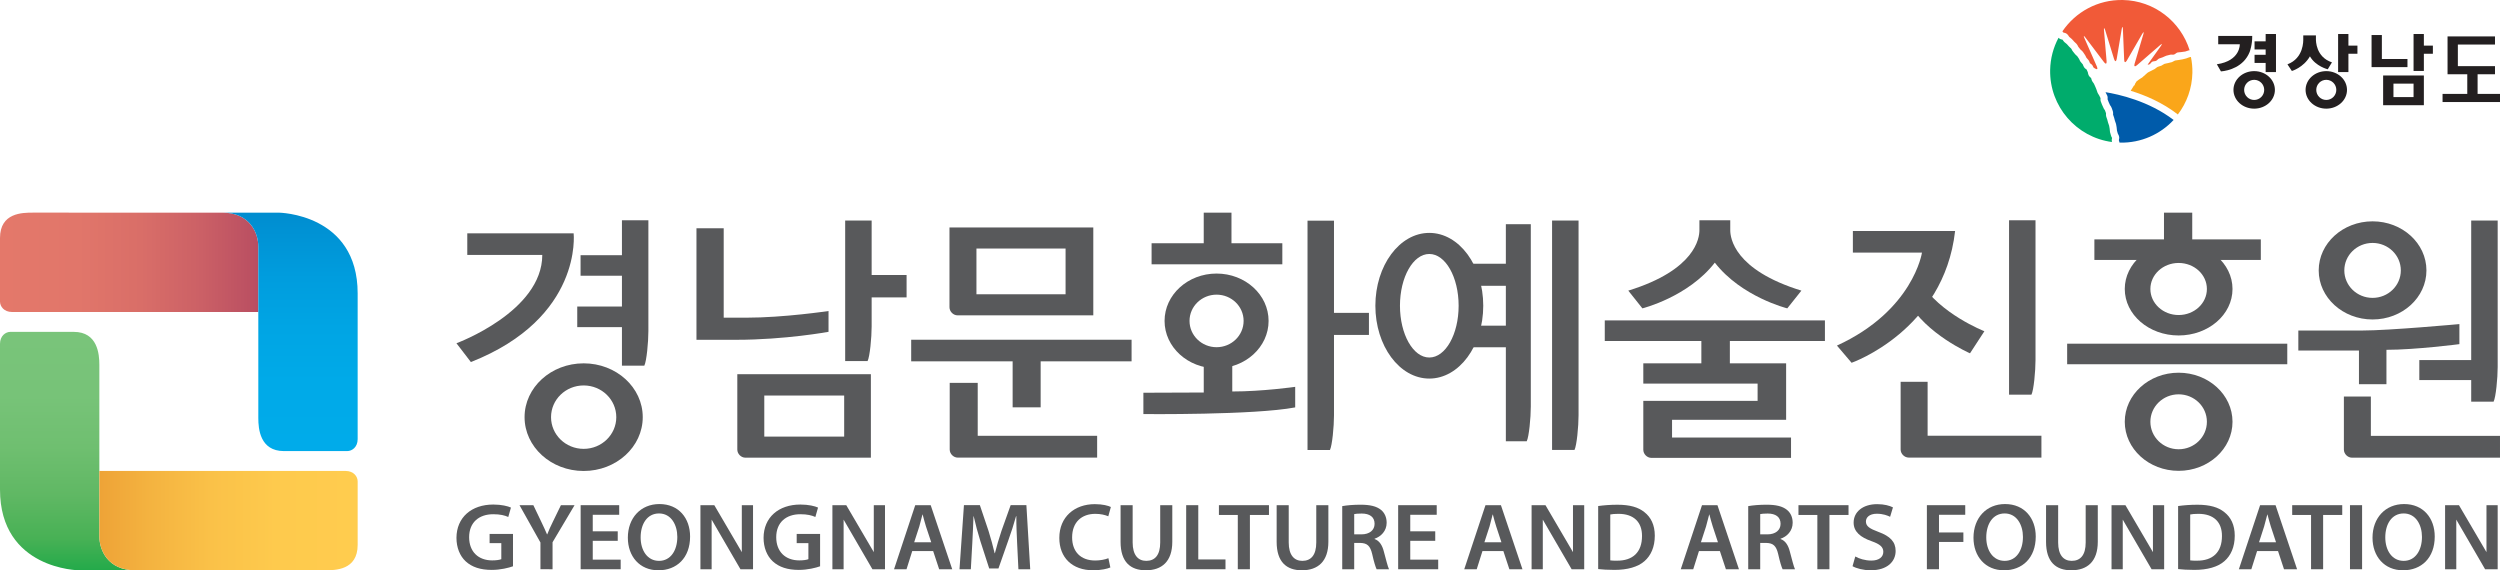 <?xml version="1.0" encoding="utf-8"?>
<!-- Generator: Adobe Illustrator 16.0.0, SVG Export Plug-In . SVG Version: 6.00 Build 0)  -->
<!DOCTYPE svg PUBLIC "-//W3C//DTD SVG 1.1//EN" "http://www.w3.org/Graphics/SVG/1.1/DTD/svg11.dtd">
<svg version="1.1" id="레이어_1" xmlns="http://www.w3.org/2000/svg" xmlns:xlink="http://www.w3.org/1999/xlink" x="0px"
	 y="0px" width="294.212px" height="67.114px" viewBox="0 0 294.212 67.114" enable-background="new 0 0 294.212 67.114"
	 xml:space="preserve">
<g>
	<g>
		<g>
			<g>
				<defs>
					<path id="SVGID_1_" d="M1.225,39.055C0.662,39.055,0,39.523,0,40.465v17.142c0,9.418,9.295,9.508,9.295,9.508h6.571
						c-3.15-0.022-4.173-2.353-4.173-3.981c0,0-0.001-19.025-0.001-20.207c0-1.226-0.189-3.871-3.013-3.871H1.225z"/>
				</defs>
				<clipPath id="SVGID_2_">
					<use xlink:href="#SVGID_1_"  overflow="visible"/>
				</clipPath>
				
					<linearGradient id="SVGID_3_" gradientUnits="userSpaceOnUse" x1="-37.424" y1="-652.802" x2="-36.107" y2="-652.802" gradientTransform="matrix(0 21.294 21.294 0 13908.894 835.976)">
					<stop  offset="0" style="stop-color:#79C47A"/>
					<stop  offset="0.268" style="stop-color:#77C378"/>
					<stop  offset="0.482" style="stop-color:#6FBF70"/>
					<stop  offset="0.679" style="stop-color:#60B864"/>
					<stop  offset="0.864" style="stop-color:#48B155"/>
					<stop  offset="1" style="stop-color:#23AA4A"/>
				</linearGradient>
				<rect y="39.055" clip-path="url(#SVGID_2_)" fill="url(#SVGID_3_)" width="15.866" height="28.06"/>
			</g>
		</g>
		<g>
			<g>
				<defs>
					<path id="SVGID_4_" d="M0,28.012v7.48c0,0.566,0.471,1.225,1.415,1.225h28.985v-7.71c0-1.628-1.023-3.958-4.173-3.981
						L3.871,25.023C2.647,25.025,0,25.023,0,28.012"/>
				</defs>
				<clipPath id="SVGID_5_">
					<use xlink:href="#SVGID_4_"  overflow="visible"/>
				</clipPath>
				
					<linearGradient id="SVGID_6_" gradientUnits="userSpaceOnUse" x1="-33.536" y1="-663.771" x2="-32.218" y2="-663.771" gradientTransform="matrix(23.268 0 0 -23.268 780.347 -15414.103)">
					<stop  offset="0" style="stop-color:#E4786A"/>
					<stop  offset="0.299" style="stop-color:#E1766A"/>
					<stop  offset="0.539" style="stop-color:#D96E68"/>
					<stop  offset="0.758" style="stop-color:#CC6166"/>
					<stop  offset="0.964" style="stop-color:#BB5062"/>
					<stop  offset="1" style="stop-color:#B74C62"/>
				</linearGradient>
				<rect y="25.023" clip-path="url(#SVGID_5_)" fill="url(#SVGID_6_)" width="30.399" height="11.693"/>
			</g>
		</g>
		<g>
			<g>
				<defs>
					<path id="SVGID_7_" d="M26.226,25.025c3.15,0.023,4.173,2.354,4.173,3.981c0,0,0.001,19.026,0.001,20.209
						c0,1.226,0.189,3.869,3.013,3.871c2.826,0,6.889-0.002,7.454-0.002s1.224-0.466,1.224-1.408V34.531
						c0-9.414-9.295-9.506-9.295-9.506H26.226z"/>
				</defs>
				<clipPath id="SVGID_8_">
					<use xlink:href="#SVGID_7_"  overflow="visible"/>
				</clipPath>
				
					<linearGradient id="SVGID_9_" gradientUnits="userSpaceOnUse" x1="-44.318" y1="-669.178" x2="-43.001" y2="-669.178" gradientTransform="matrix(0 -21.081 -21.081 0 -14072.966 -881.209)">
					<stop  offset="0" style="stop-color:#00ABEA"/>
					<stop  offset="0.289" style="stop-color:#00AAE8"/>
					<stop  offset="0.52" style="stop-color:#00A5E4"/>
					<stop  offset="0.732" style="stop-color:#009DDE"/>
					<stop  offset="0.931" style="stop-color:#0092D4"/>
					<stop  offset="1" style="stop-color:#008DD0"/>
				</linearGradient>
				<rect x="26.226" y="25.025" clip-path="url(#SVGID_8_)" fill="url(#SVGID_9_)" width="15.865" height="28.062"/>
			</g>
		</g>
		<g>
			<g>
				<defs>
					<path id="SVGID_10_" d="M11.693,55.424v7.709c0,1.629,1.023,3.959,4.173,3.981h22.358c1.221,0,3.867,0,3.867-2.988v-7.479
						c0-0.563-0.471-1.223-1.412-1.223H11.693z"/>
				</defs>
				<clipPath id="SVGID_11_">
					<use xlink:href="#SVGID_10_"  overflow="visible"/>
				</clipPath>
				
					<linearGradient id="SVGID_12_" gradientUnits="userSpaceOnUse" x1="-48.524" y1="-657.474" x2="-47.206" y2="-657.474" gradientTransform="matrix(-23.068 0 0 23.068 -1077.246 15227.729)">
					<stop  offset="0" style="stop-color:#FFCC4E"/>
					<stop  offset="0.317" style="stop-color:#FECA4D"/>
					<stop  offset="0.571" style="stop-color:#FAC148"/>
					<stop  offset="0.803" style="stop-color:#F4B340"/>
					<stop  offset="1" style="stop-color:#EEA337"/>
				</linearGradient>
				<rect x="11.693" y="55.424" clip-path="url(#SVGID_11_)" fill="url(#SVGID_12_)" width="30.398" height="11.69"/>
			</g>
		</g>
	</g>
	<g>
		<polygon fill="#58595B" points="141.661,25.027 141.661,28.627 135.524,28.627 135.524,31.105 150.911,31.105 150.911,28.627 
			144.926,28.627 144.926,25.027 		"/>
		<rect x="243.273" y="40.447" fill="#58595B" width="25.905" height="2.419"/>
		<path fill="#58595B" d="M54.993,27.462h12.516c0,0,1.099,9.941-12.093,15.147l-1.699-2.214c0,0,10.102-3.713,10.102-10.396h-8.827
			V27.462z"/>
		<path fill="#58595B" d="M68.689,42.759c-3.84,0-6.955,2.836-6.955,6.334c0,3.495,3.115,6.334,6.955,6.334
			c3.84,0,6.952-2.839,6.952-6.334C75.641,45.595,72.529,42.759,68.689,42.759 M68.689,52.824c-2.124,0-3.84-1.67-3.84-3.731
			s1.716-3.732,3.84-3.732c2.122,0,3.839,1.671,3.839,3.732S70.811,52.824,68.689,52.824"/>
		<path fill="#58595B" d="M143.172,32.193c-3.378,0-6.12,2.494-6.12,5.575c0,3.078,2.742,5.578,6.12,5.578
			c3.382,0,6.122-2.5,6.122-5.578C149.294,34.687,146.554,32.193,143.172,32.193 M143.172,40.861c-1.755,0-3.183-1.385-3.183-3.094
			c0-1.708,1.428-3.091,3.183-3.091c1.758,0,3.183,1.383,3.183,3.091C146.354,39.477,144.93,40.861,143.172,40.861"/>
		<path fill="#58595B" d="M168.207,27.408c-3.507,0-6.347,3.84-6.347,8.573c0,4.73,2.84,8.571,6.347,8.571s6.349-3.841,6.349-8.571
			C174.556,31.248,171.714,27.408,168.207,27.408 M168.207,42.074c-1.906,0-3.453-2.729-3.453-6.093
			c0-3.364,1.547-6.093,3.453-6.093c1.907,0,3.452,2.729,3.452,6.093C171.659,39.346,170.114,42.074,168.207,42.074"/>
		<path fill="#58595B" d="M86.77,52.909c0,0.505,0.445,0.953,0.951,0.953h14.768v-9.824H86.77V52.909z M89.945,46.545h9.401v4.836
			h-9.401V46.545z"/>
		<path fill="#58595B" d="M112.691,37.111h15.974v-10.34h-16.926v9.385C111.739,36.665,112.186,37.111,112.691,37.111
			 M114.913,29.251h10.489v5.382h-10.489V29.251z M107.233,39.983v2.538h11.939v5.413h3.297v-5.413h10.701v-2.538H107.233z
			 M115.064,45.06h-3.298v7.843c0,0.507,0.447,0.952,0.954,0.952h16.397v-2.569h-14.054V45.06z"/>
		<path fill="#58595B" d="M226.851,51.283v-6.348h-3.175v7.967c0,0.504,0.449,0.949,0.955,0.949h15.614v-2.568H226.851z"/>
		<path fill="#58595B" d="M279.015,51.293v-4.625h-3.175v6.241c0,0.508,0.448,0.953,0.955,0.953h17.417v-2.569H279.015z"/>
		<path fill="#58595B" d="M214.766,40.128v-2.419h-25.909v2.419h11.367v2.631h-6.832v2.388h13.451v2.026h-13.451v5.758
			c0,0.507,0.446,0.954,0.953,0.954h16.432v-2.391h-14.002v-2.088h13.425v-6.647h-6.621v-2.631H214.766L214.766,40.128z"/>
		<path fill="#58595B" d="M134.559,46.22v2.51c0,0,13.027,0.134,17.866-0.785v-2.419c0,0-3.84,0.546-7.406,0.546v-3.658h-3.356
			v3.779L134.559,46.22z"/>
		<path fill="#58595B" d="M218.055,27.189v2.54h8.132c0,0-1.022,6.821-10.007,10.941l1.724,2.025c0,0,10.862-3.796,12.181-15.507
			H218.055z"/>
		<path fill="#58595B" d="M233.532,38.98c0,0-5.29-2.066-7.525-5.818l-1.466,2.313c2.091,3.839,7.298,6.104,7.298,6.104
			L233.532,38.98z"/>
		<path fill="#58595B" d="M256.391,43.862c-3.502,0-6.338,2.584-6.338,5.773c0,3.188,2.835,5.775,6.338,5.775
			s6.341-2.587,6.341-5.775C262.731,46.446,259.893,43.862,256.391,43.862 M256.391,52.871c-1.835,0-3.324-1.446-3.324-3.235
			c0-1.784,1.49-3.23,3.324-3.23c1.841,0,3.327,1.446,3.327,3.23C259.718,51.425,258.231,52.871,256.391,52.871"/>
		<path fill="#58595B" d="M279.216,26.048c-3.501,0-6.34,2.587-6.34,5.776s2.838,5.773,6.34,5.773c3.501,0,6.339-2.584,6.339-5.773
			S282.717,26.048,279.216,26.048 M279.216,35.056c-1.839,0-3.325-1.445-3.325-3.232c0-1.787,1.487-3.234,3.325-3.234
			c1.836,0,3.325,1.448,3.325,3.234C282.541,33.611,281.053,35.056,279.216,35.056"/>
		<path fill="#58595B" d="M256.391,28.539c-3.502,0-6.338,2.449-6.338,5.468c0,3.024,2.835,5.472,6.338,5.472
			s6.341-2.448,6.341-5.472C262.731,30.988,259.893,28.539,256.391,28.539 M256.391,37.074c-1.835,0-3.324-1.372-3.324-3.065
			c0-1.692,1.49-3.063,3.324-3.063c1.841,0,3.327,1.371,3.327,3.063C259.718,35.702,258.231,37.074,256.391,37.074"/>
		<polygon fill="#58595B" points="266.064,30.591 246.477,30.591 246.477,28.172 254.668,28.172 254.668,25.027 257.993,25.027 
			257.993,28.172 266.064,28.172 		"/>
		<path fill="#58595B" d="M85.168,37.387h2.622c4.487,0,9.715-0.787,9.715-0.787v2.45c0,0-5.074,0.939-10.886,0.939h-4.656V26.865
			h3.206V37.387z"/>
		<path fill="#58595B" d="M161.102,36.819h-4.112V25.967h-3.115v26.994h2.637c0.268-0.532,0.479-2.767,0.479-4.074V39.42h4.112
			V36.819z"/>
		<path fill="#58595B" d="M185.771,25.957h-3.116v26.997h2.638c0.268-0.535,0.479-2.77,0.479-4.077V25.957L185.771,25.957z"/>
		<path fill="#58595B" d="M239.549,25.922h-3.114v20.524h2.635c0.27-0.532,0.479-2.767,0.479-4.076V25.922z"/>
		<path fill="#58595B" d="M290.823,25.957v16.418h-6.107v2.357h6.107v2.538h2.635c0.269-0.533,0.481-2.77,0.481-4.077V25.957
			H290.823z"/>
		<path fill="#58595B" d="M73.193,25.922v4.11h-4.869v2.417h4.869v3.629h-5.26v2.421h5.26v4.535h2.634
			c0.269-0.541,0.478-2.772,0.478-4.08V25.922H73.193z"/>
		<path fill="#58595B" d="M106.692,32.367h-4.112v-6.41h-3.116v16.537h2.637c0.268-0.532,0.479-2.767,0.479-4.077v-3.419h4.112
			V32.367z"/>
		<path fill="#58595B" d="M177.216,26.384v4.655h-4.464v2.598h4.464v4.687h-4.257v2.541h4.257v11.064h2.457
			c0.268-0.538,0.479-2.767,0.479-4.079V26.384H177.216z"/>
		<path fill="#58595B" d="M201.809,30.909c3.134,4.042,8.526,5.381,8.526,5.381l1.662-2.087c-7.938-2.447-8.372-6.224-8.372-7.103
			v-1.179h-3.63v1.179c0,0.879-0.435,4.656-8.371,7.103l1.661,2.087C193.285,36.29,198.678,34.951,201.809,30.909"/>
		<path fill="#58595B" d="M270.479,38.897h5.138h2.398c3.146,0,11.418-0.757,11.418-0.757v2.36c0,0-5.139,0.667-8.585,0.667v4.049
			h-3.235v-3.962h-7.135L270.479,38.897L270.479,38.897z"/>
	</g>
	<g>
		<path fill="#58595B" d="M60.372,66.644c-0.497,0.178-1.468,0.425-2.499,0.425c-1.319,0-2.326-0.324-3.065-1.004
			c-0.696-0.641-1.09-1.637-1.09-2.774c0.014-2.394,1.76-3.915,4.339-3.915c0.964,0,1.713,0.188,2.073,0.357l-0.314,1.107
			c-0.429-0.19-0.947-0.324-1.769-0.324c-1.667,0-2.837,0.952-2.837,2.707c0,1.709,1.089,2.726,2.71,2.726
			c0.52,0,0.89-0.066,1.076-0.144v-1.887h-1.378v-1.086h2.754V66.644z"/>
		<path fill="#58595B" d="M63.602,66.991v-3.146l-2.466-4.394h1.63l0.927,1.938c0.266,0.556,0.463,0.983,0.682,1.495h0.027
			c0.182-0.481,0.401-0.95,0.667-1.495l0.942-1.938h1.606l-2.591,4.362v3.177H63.602z"/>
		<polygon fill="#58595B" points="72.698,63.646 69.757,63.646 69.757,65.861 73.044,65.861 73.044,66.991 68.333,66.991 
			68.333,59.452 72.87,59.452 72.87,60.582 69.757,60.582 69.757,62.528 72.698,62.528 		"/>
		<path fill="#58595B" d="M81.213,63.141c0,2.53-1.587,3.974-3.727,3.974c-2.211,0-3.598-1.634-3.598-3.837
			c0-2.327,1.516-3.959,3.715-3.959C79.873,59.318,81.213,60.981,81.213,63.141 M75.393,63.241c0,1.544,0.799,2.764,2.164,2.764
			c1.377,0,2.153-1.24,2.153-2.818c0-1.423-0.727-2.762-2.153-2.762C76.148,60.425,75.393,61.688,75.393,63.241"/>
		<path fill="#58595B" d="M96.511,66.644c-0.497,0.178-1.468,0.425-2.499,0.425c-1.32,0-2.324-0.324-3.065-1.004
			c-0.696-0.641-1.087-1.637-1.087-2.774c0.009-2.394,1.758-3.915,4.337-3.915c0.964,0,1.713,0.188,2.073,0.357l-0.314,1.107
			c-0.427-0.19-0.947-0.324-1.769-0.324c-1.667,0-2.837,0.952-2.837,2.707c0,1.709,1.089,2.726,2.709,2.726
			c0.521,0,0.892-0.066,1.077-0.144v-1.887h-1.378v-1.086h2.754V66.644z"/>
		<path fill="#58595B" d="M107.356,64.854l-0.672,2.137h-1.469l2.495-7.539h1.819l2.533,7.539h-1.537l-0.706-2.137H107.356z
			 M109.59,63.814l-0.616-1.855c-0.148-0.458-0.275-0.976-0.392-1.41h-0.022c-0.117,0.435-0.244,0.963-0.371,1.41l-0.603,1.855
			H109.59z"/>
		<path fill="#58595B" d="M119.7,63.915c-0.044-0.973-0.102-2.148-0.092-3.166h-0.035c-0.253,0.919-0.578,1.934-0.924,2.886
			l-1.147,3.267h-1.087l-1.042-3.223c-0.298-0.96-0.577-1.99-0.786-2.93h-0.021c-0.037,0.986-0.083,2.183-0.143,3.21l-0.17,3.032
			h-1.334l0.522-7.541h1.875l1.019,3.031c0.277,0.886,0.52,1.778,0.717,2.62h0.034c0.208-0.818,0.477-1.745,0.774-2.63l1.078-3.021
			h1.852l0.45,7.541h-1.389L119.7,63.915z"/>
		<path fill="#58595B" d="M130.672,66.78c-0.337,0.151-1.075,0.332-2.024,0.332c-2.476,0-3.982-1.498-3.982-3.805
			c0-2.48,1.795-3.977,4.178-3.977c0.938,0,1.598,0.188,1.887,0.335l-0.301,1.094c-0.371-0.157-0.891-0.288-1.53-0.288
			c-1.583,0-2.727,0.96-2.727,2.77c0,1.67,0.993,2.721,2.718,2.721c0.566,0,1.168-0.111,1.551-0.271L130.672,66.78z"/>
		<path fill="#58595B" d="M133.296,59.452v4.394c0,1.478,0.64,2.159,1.598,2.159c1.03,0,1.645-0.682,1.645-2.159v-4.394h1.423v4.306
			c0,2.324-1.237,3.356-3.11,3.356c-1.809,0-2.977-0.973-2.977-3.346v-4.316H133.296z"/>
		<polygon fill="#58595B" points="139.595,59.452 141.019,59.452 141.019,65.838 144.222,65.838 144.222,66.991 139.595,66.991 		
			"/>
		<polygon fill="#58595B" points="145.67,60.603 143.447,60.603 143.447,59.452 149.338,59.452 149.338,60.603 147.095,60.603 
			147.095,66.991 145.67,66.991 		"/>
		<path fill="#58595B" d="M151.663,59.452v4.394c0,1.478,0.64,2.159,1.597,2.159c1.031,0,1.645-0.682,1.645-2.159v-4.394h1.424
			v4.306c0,2.324-1.24,3.356-3.114,3.356c-1.806,0-2.973-0.973-2.973-3.346v-4.316H151.663z"/>
		<path fill="#58595B" d="M157.96,59.563c0.542-0.1,1.329-0.167,2.151-0.167c1.121,0,1.874,0.178,2.409,0.605
			c0.424,0.347,0.668,0.872,0.668,1.521c0,0.973-0.684,1.635-1.422,1.876v0.036c0.566,0.198,0.9,0.727,1.087,1.455
			c0.253,0.937,0.464,1.809,0.613,2.103h-1.458c-0.115-0.224-0.312-0.839-0.521-1.781c-0.229-0.983-0.591-1.295-1.4-1.317h-0.718
			v3.099h-1.409V59.563z M159.37,62.886h0.846c0.96,0,1.552-0.494,1.552-1.243c0-0.815-0.592-1.207-1.516-1.207
			c-0.452,0-0.741,0.033-0.882,0.066V62.886z"/>
		<polygon fill="#58595B" points="168.906,63.646 165.966,63.646 165.966,65.861 169.254,65.861 169.254,66.991 164.542,66.991 
			164.542,59.452 169.08,59.452 169.08,60.582 165.966,60.582 165.966,62.528 168.906,62.528 		"/>
		<path fill="#58595B" d="M174.462,64.854l-0.675,2.137h-1.468l2.499-7.539h1.817l2.534,7.539h-1.54l-0.706-2.137H174.462z
			 M176.693,63.814l-0.61-1.855c-0.154-0.458-0.28-0.976-0.397-1.41h-0.023c-0.114,0.435-0.241,0.963-0.367,1.41l-0.605,1.855
			H176.693z"/>
		<path fill="#58595B" d="M188.08,59.553c0.636-0.09,1.425-0.154,2.267-0.154c1.459,0,2.455,0.291,3.171,0.87
			c0.762,0.594,1.227,1.498,1.227,2.774c0,1.354-0.474,2.35-1.213,2.996c-0.777,0.685-2.014,1.029-3.532,1.029
			c-0.821,0-1.445-0.044-1.919-0.098V59.553L188.08,59.553z M189.505,65.948c0.195,0.034,0.494,0.034,0.785,0.034
			c1.852,0.013,2.95-0.983,2.95-2.896c0.011-1.655-0.984-2.615-2.766-2.615c-0.45,0-0.763,0.03-0.97,0.077V65.948z"/>
		<path fill="#58595B" d="M199.941,64.854l-0.672,2.137h-1.468l2.499-7.539h1.817l2.531,7.539h-1.537l-0.706-2.137H199.941z
			 M202.176,63.814l-0.612-1.855c-0.152-0.458-0.278-0.976-0.396-1.41h-0.023c-0.117,0.435-0.241,0.963-0.37,1.41l-0.603,1.855
			H202.176z"/>
		<path fill="#58595B" d="M205.739,59.563c0.543-0.1,1.33-0.167,2.151-0.167c1.121,0,1.874,0.178,2.406,0.605
			c0.431,0.347,0.674,0.872,0.674,1.521c0,0.973-0.685,1.635-1.425,1.876v0.036c0.564,0.198,0.902,0.727,1.087,1.455
			c0.254,0.937,0.463,1.809,0.613,2.103h-1.458c-0.115-0.224-0.312-0.839-0.521-1.781c-0.231-0.983-0.588-1.295-1.4-1.317h-0.716
			v3.099h-1.411V59.563z M207.15,62.886h0.846c0.959,0,1.55-0.494,1.55-1.243c0-0.815-0.591-1.207-1.519-1.207
			c-0.448,0-0.739,0.033-0.877,0.066V62.886L207.15,62.886z"/>
		<polygon fill="#58595B" points="213.875,60.603 211.652,60.603 211.652,59.452 217.543,59.452 217.543,60.603 215.297,60.603 
			215.297,66.991 213.875,66.991 		"/>
		<path fill="#58595B" d="M218.338,65.49c0.453,0.26,1.158,0.481,1.89,0.481c0.901,0,1.409-0.414,1.409-1.029
			c0-0.569-0.392-0.903-1.376-1.251c-1.295-0.45-2.117-1.106-2.117-2.19c0-1.243,1.064-2.17,2.765-2.17
			c0.846,0,1.46,0.178,1.863,0.379l-0.336,1.109c-0.288-0.147-0.833-0.36-1.561-0.36c-0.901,0-1.285,0.458-1.285,0.905
			c0,0.582,0.451,0.85,1.493,1.241c1.353,0.494,2.004,1.152,2.004,2.236c0,1.22-0.954,2.272-2.954,2.272
			c-0.834,0-1.687-0.227-2.118-0.481L218.338,65.49z"/>
		<polygon fill="#58595B" points="226.765,59.452 231.279,59.452 231.279,60.582 228.19,60.582 228.19,62.662 231.06,62.662 
			231.06,63.779 228.19,63.779 228.19,66.991 226.765,66.991 		"/>
		<path fill="#58595B" d="M239.576,63.141c0,2.53-1.59,3.974-3.729,3.974c-2.211,0-3.597-1.634-3.597-3.837
			c0-2.327,1.517-3.959,3.714-3.959C238.231,59.318,239.576,60.981,239.576,63.141 M233.753,63.241c0,1.544,0.799,2.764,2.167,2.764
			c1.377,0,2.15-1.24,2.15-2.818c0-1.423-0.731-2.762-2.15-2.762C234.508,60.425,233.753,61.688,233.753,63.241"/>
		<path fill="#58595B" d="M242.213,59.452v4.394c0,1.478,0.636,2.159,1.597,2.159c1.028,0,1.643-0.682,1.643-2.159v-4.394h1.425
			v4.306c0,2.324-1.238,3.356-3.114,3.356c-1.808,0-2.975-0.973-2.975-3.346v-4.316H242.213z"/>
		<path fill="#58595B" d="M256.329,59.553c0.636-0.09,1.425-0.154,2.269-0.154c1.46,0,2.454,0.291,3.171,0.87
			c0.765,0.594,1.227,1.498,1.227,2.774c0,1.354-0.472,2.35-1.215,2.996c-0.774,0.685-2.01,1.029-3.53,1.029
			c-0.82,0-1.445-0.044-1.921-0.098V59.553L256.329,59.553z M257.754,65.948c0.195,0.034,0.496,0.034,0.787,0.034
			c1.852,0.013,2.95-0.983,2.95-2.896c0.011-1.655-0.983-2.615-2.765-2.615c-0.453,0-0.766,0.03-0.973,0.077V65.948z"/>
		<path fill="#58595B" d="M265.624,64.854l-0.675,2.137h-1.468l2.499-7.539h1.817l2.534,7.539h-1.538l-0.704-2.137H265.624z
			 M267.854,63.814l-0.612-1.855c-0.149-0.458-0.278-0.976-0.394-1.41h-0.022c-0.118,0.435-0.246,0.963-0.373,1.41l-0.599,1.855
			H267.854z"/>
		<polygon fill="#58595B" points="271.976,60.603 269.756,60.603 269.756,59.452 275.646,59.452 275.646,60.603 273.397,60.603 
			273.397,66.991 271.976,66.991 		"/>
		<rect x="276.557" y="59.452" fill="#58595B" width="1.425" height="7.539"/>
		<path fill="#58595B" d="M286.531,63.141c0,2.53-1.585,3.974-3.724,3.974c-2.213,0-3.598-1.634-3.598-3.837
			c0-2.327,1.515-3.959,3.715-3.959C285.19,59.318,286.531,60.981,286.531,63.141 M280.712,63.241c0,1.544,0.798,2.764,2.166,2.764
			c1.376,0,2.151-1.24,2.151-2.818c0-1.423-0.728-2.762-2.151-2.762C281.464,60.425,280.712,61.688,280.712,63.241"/>
		<polygon fill="#58595B" points="82.43,59.452 82.43,66.991 83.749,66.991 83.749,61.153 87.14,66.991 88.62,66.991 88.62,59.452 
			87.3,59.452 87.3,64.979 84.063,59.452 		"/>
		<polygon fill="#58595B" points="97.961,59.452 97.961,66.991 99.28,66.991 99.28,61.153 102.67,66.991 104.151,66.991 
			104.151,59.452 102.832,59.452 102.832,64.979 99.592,59.452 		"/>
		<polygon fill="#58595B" points="180.245,59.452 180.245,66.991 181.564,66.991 181.564,61.153 184.957,66.991 186.437,66.991 
			186.437,59.452 185.116,59.452 185.116,64.979 181.878,59.452 		"/>
		<polygon fill="#58595B" points="248.495,59.452 248.495,66.991 249.816,66.991 249.816,61.153 253.208,66.991 254.688,66.991 
			254.688,59.452 253.368,59.452 253.368,64.979 250.13,59.452 		"/>
		<polygon fill="#58595B" points="287.749,59.452 287.749,66.991 289.068,66.991 289.068,61.153 292.458,66.991 293.939,66.991 
			293.939,59.452 292.62,59.452 292.62,64.979 289.382,59.452 		"/>
	</g>
</g>
<g>
	<g>
		<g>
			<g>
				<polygon fill="#231F20" points="283.322,6.943 280.309,6.943 280.309,4.123 279.097,4.123 279.097,7.899 283.322,7.899 				"/>
				<polygon fill="#231F20" points="266.633,8.483 267.848,8.483 267.848,4.002 266.633,4.002 266.633,4.865 265.327,4.865 
					265.327,5.821 266.633,5.821 266.633,6.449 265.327,6.449 265.327,7.406 266.633,7.406 				"/>
				<polygon fill="#231F20" points="291.575,11.051 291.575,8.739 293.623,8.739 293.623,7.784 289.252,7.784 289.252,5.242 
					293.623,5.242 293.623,4.286 288.039,4.286 288.039,8.739 290.361,8.739 290.361,11.051 287.452,11.051 287.452,12.008 
					294.212,12.008 294.212,11.051 				"/>
				<polygon fill="#231F20" points="285.252,4.002 284.039,4.002 284.039,8.35 285.252,8.35 285.252,6.326 286.313,6.326 
					286.313,5.369 285.252,5.369 				"/>
				<path fill="#231F20" d="M280.458,8.884v3.498h4.794V8.884H280.458z M281.673,11.426V9.842h2.366v1.584H281.673z"/>
				<path fill="#231F20" d="M265.282,8.37c-1.347,0-2.438,0.989-2.438,2.209c0,1.221,1.092,2.208,2.438,2.208
					s2.439-0.987,2.439-2.208C267.722,9.359,266.629,8.37,265.282,8.37z M265.282,11.763c-0.652,0-1.181-0.528-1.181-1.184
					c0-0.653,0.528-1.185,1.181-1.185c0.651,0,1.181,0.531,1.181,1.185C266.463,11.235,265.934,11.763,265.282,11.763z"/>
				<path fill="#231F20" d="M273.769,8.37c-1.346,0-2.438,0.989-2.438,2.209c0,1.221,1.092,2.208,2.438,2.208
					s2.438-0.987,2.438-2.208C276.206,9.359,275.114,8.37,273.769,8.37z M273.769,11.763c-0.653,0-1.18-0.528-1.18-1.184
					c0-0.653,0.526-1.185,1.18-1.185c0.65,0,1.179,0.531,1.179,1.185C274.947,11.235,274.419,11.763,273.769,11.763z"/>
				<path fill="#231F20" d="M264.748,6.121c0,0,0.324-0.848,0.305-1.894h-4.002v0.979h2.54c0,0,0.09,1.948-2.702,2.358l0.484,0.84
					C262.259,8.33,264.04,7.882,264.748,6.121z"/>
			</g>
			<path fill="#231F20" d="M273.94,8.154l0.495-0.815c-1.897-0.631-1.886-2.533-1.886-2.737c0-0.203,0-0.437,0-0.437h-1.49
				c0,0,0,0.271,0,0.448c0,0.175,0.072,2.229-1.861,2.958l0.52,0.783c0,0,1.35-0.385,2.127-1.723
				C272.521,7.814,273.94,8.154,273.94,8.154z"/>
			<polygon fill="#231F20" points="276.373,4.002 275.16,4.002 275.16,8.482 276.373,8.482 276.373,6.325 277.434,6.325 
				277.434,5.369 276.373,5.369 			"/>
		</g>
	</g>
	<g>
		<g>
			<path fill="#F15A38" d="M249.826,0.001c-2.95-0.058-5.571,1.415-7.113,3.687c0.027,0.033,0.054,0.064,0.075,0.093
				c0.018,0.019,0.031,0.038,0.045,0.054c0.009,0,0.017,0.003,0.023,0.004c0.109,0.02,0.273,0.05,0.416,0.178
				c0.088,0.081,0.145,0.17,0.191,0.242c0.02,0.031,0.047,0.073,0.059,0.085c0.025,0.024,0.062,0.052,0.102,0.082
				c0.063,0.048,0.135,0.102,0.204,0.174c0.06,0.06,0.113,0.12,0.165,0.179c0.035,0.043,0.069,0.082,0.104,0.119
				c0.026,0.029,0.064,0.062,0.104,0.097c0.058,0.052,0.123,0.111,0.187,0.182c0.08,0.09,0.125,0.186,0.162,0.261
				c0.015,0.028,0.036,0.071,0.045,0.084v0c0.057,0.066,0.111,0.136,0.163,0.202l0.082,0.103c0.015,0.018,0.05,0.048,0.082,0.074
				c0.062,0.053,0.14,0.119,0.208,0.209c0.051,0.068,0.095,0.134,0.135,0.198c0.031,0.046,0.059,0.09,0.086,0.129
				c0.066,0.09,0.106,0.182,0.14,0.257c0.018,0.04,0.035,0.083,0.051,0.103c0.014,0.02,0.045,0.053,0.077,0.085
				c0.054,0.055,0.121,0.124,0.181,0.211c0.062,0.092,0.098,0.187,0.127,0.262c0.011,0.03,0.023,0.06,0.033,0.083
				c0.011,0.008,0.025,0.017,0.037,0.026c0.077,0.051,0.194,0.13,0.275,0.264c0.046,0.074,0.077,0.149,0.102,0.214l0.161,0.109
				c0.261,0.175,0.371,0.084,0.244-0.205l-1.478-3.368c-0.126-0.29-0.075-0.32,0.116-0.068l2.202,2.914
				c0.191,0.252,0.324,0.201,0.297-0.114l-0.309-3.655c-0.027-0.314,0.033-0.326,0.133-0.027l1.065,3.451
				c0.101,0.3,0.232,0.292,0.295-0.018l0.596-3.559c0.062-0.311,0.123-0.305,0.138,0.01l0.151,3.639
				c0.013,0.315,0.152,0.35,0.311,0.077l1.818-3.149c0.158-0.273,0.214-0.249,0.124,0.054l-1.03,3.477
				c-0.09,0.302,0.032,0.38,0.271,0.173l2.729-2.368c0.238-0.208,0.284-0.166,0.101,0.091l-1.569,2.202
				c0.08-0.002,0.159-0.005,0.222-0.039c0.128-0.069,0.201-0.244,0.333-0.309c0.132-0.063,0.304-0.041,0.438-0.1
				c0.134-0.059,0.227-0.216,0.361-0.271c0.134-0.054,0.275-0.093,0.41-0.142c0.148-0.055,0.285-0.14,0.431-0.188
				c0.147-0.048,0.303-0.071,0.446-0.115c0.143-0.045,0.318,0.018,0.459-0.022c0.154-0.043,0.271-0.207,0.42-0.245
				c0.149-0.039,0.312-0.016,0.453-0.049c0.154-0.036,0.311-0.031,0.455-0.062c0.155-0.034,0.293-0.115,0.434-0.142
				c0.026-0.006,0.056-0.008,0.084-0.009C256.645,2.55,253.541,0.074,249.826,0.001z"/>
			<path fill="#00AC6C" d="M248.554,16.258c0-0.008,0.003-0.017,0.006-0.024c-0.006-0.011-0.014-0.024-0.021-0.034
				c-0.039-0.07-0.096-0.168-0.121-0.292c-0.011-0.048-0.026-0.102-0.044-0.158c-0.02-0.063-0.041-0.134-0.059-0.21
				c-0.022-0.099-0.025-0.191-0.028-0.266c-0.002-0.045-0.004-0.092-0.01-0.115c-0.019-0.079-0.029-0.153-0.039-0.22
				c-0.009-0.056-0.016-0.108-0.027-0.152c-0.008-0.037-0.026-0.082-0.047-0.132c-0.024-0.064-0.056-0.138-0.077-0.223l-0.021-0.08
				l-0.073-0.277c-0.013-0.044-0.031-0.094-0.051-0.146c-0.023-0.061-0.049-0.127-0.069-0.2c-0.038-0.128-0.033-0.247-0.029-0.333
				c0.001-0.025,0.002-0.057,0.002-0.072c-0.016-0.049-0.036-0.102-0.059-0.158c-0.022-0.059-0.046-0.119-0.066-0.186
				c-0.006-0.012-0.028-0.041-0.044-0.063c-0.049-0.067-0.115-0.158-0.156-0.278c-0.01-0.034-0.032-0.079-0.057-0.126
				c-0.031-0.063-0.068-0.133-0.097-0.215c-0.023-0.064-0.048-0.129-0.073-0.195l-0.059-0.15c-0.053-0.145-0.043-0.282-0.037-0.372
				c0.001-0.013,0.002-0.026,0.003-0.039c-0.015-0.03-0.033-0.066-0.056-0.104c-0.033-0.063-0.073-0.133-0.106-0.213
				c-0.009-0.021-0.035-0.061-0.061-0.098c-0.041-0.063-0.093-0.139-0.133-0.233c-0.032-0.078-0.057-0.152-0.076-0.218
				c-0.017-0.053-0.031-0.102-0.046-0.137c-0.027-0.061-0.05-0.121-0.073-0.18s-0.045-0.113-0.068-0.162l-0.069-0.153
				c-0.031-0.069-0.06-0.135-0.091-0.198c-0.011-0.023-0.04-0.061-0.068-0.098c-0.046-0.059-0.102-0.13-0.146-0.221
				c-0.051-0.098-0.074-0.194-0.094-0.27c-0.008-0.024-0.015-0.055-0.021-0.074c-0.012-0.011-0.026-0.022-0.039-0.033
				c-0.069-0.056-0.166-0.133-0.234-0.258c-0.068-0.12-0.087-0.241-0.103-0.328c-0.004-0.024-0.008-0.054-0.013-0.068
				c-0.044-0.079-0.074-0.156-0.1-0.219c-0.012-0.033-0.024-0.066-0.036-0.09c-0.013-0.009-0.026-0.019-0.038-0.027
				c-0.079-0.052-0.187-0.124-0.265-0.25c-0.059-0.089-0.093-0.179-0.121-0.251c-0.014-0.037-0.032-0.082-0.042-0.097
				c-0.017-0.025-0.049-0.058-0.084-0.094c-0.053-0.053-0.11-0.114-0.165-0.191c-0.061-0.088-0.099-0.175-0.131-0.246
				c-0.016-0.036-0.036-0.083-0.047-0.098c-0.044-0.06-0.081-0.119-0.115-0.172c-0.033-0.052-0.064-0.102-0.096-0.141
				c-0.015-0.02-0.052-0.051-0.087-0.081c-0.056-0.049-0.127-0.109-0.189-0.187l-0.087-0.109c-0.05-0.064-0.098-0.125-0.146-0.181
				c-0.075-0.09-0.121-0.181-0.155-0.255c-0.014-0.026-0.032-0.063-0.041-0.075c-0.032-0.036-0.074-0.074-0.119-0.113
				c-0.047-0.043-0.102-0.093-0.154-0.149c-0.046-0.049-0.086-0.095-0.126-0.141c-0.045-0.052-0.087-0.101-0.127-0.141
				c-0.029-0.03-0.072-0.062-0.118-0.097c-0.053-0.041-0.112-0.086-0.173-0.143c-0.084-0.082-0.139-0.168-0.185-0.237
				c-0.009-0.013-0.018-0.028-0.026-0.042c-0.01-0.001-0.018-0.003-0.025-0.005c-0.1-0.019-0.253-0.046-0.38-0.156
				c-0.025-0.021-0.047-0.042-0.068-0.063c-0.604,1.131-0.961,2.417-0.987,3.787c-0.083,4.313,3.102,7.929,7.278,8.483
				c-0.008-0.028-0.016-0.057-0.021-0.088C248.5,16.477,248.531,16.346,248.554,16.258z"/>
			<path fill="#005BAA" d="M247.814,10.907c0.015,0.033,0.038,0.076,0.063,0.122c0.038,0.067,0.082,0.144,0.118,0.234
				c0.056,0.146,0.045,0.284,0.038,0.378c0,0.013-0.002,0.031-0.002,0.045l0.043,0.111c0.027,0.07,0.055,0.143,0.082,0.219
				c0.013,0.031,0.033,0.074,0.055,0.119c0.034,0.068,0.073,0.144,0.104,0.234c-0.003-0.006-0.005-0.009-0.005-0.009
				c0.008,0.011,0.029,0.042,0.044,0.064c0.051,0.069,0.12,0.165,0.161,0.29c0.014,0.046,0.034,0.095,0.053,0.148
				c0.028,0.07,0.056,0.143,0.08,0.225c0.04,0.129,0.035,0.25,0.032,0.34c-0.003,0.024-0.003,0.059-0.003,0.074
				c0.014,0.038,0.029,0.082,0.047,0.129c0.025,0.065,0.053,0.139,0.075,0.221l0.076,0.287l0.021,0.082
				c0.009,0.033,0.025,0.076,0.045,0.123c0.027,0.07,0.059,0.148,0.082,0.24c0.02,0.082,0.032,0.162,0.043,0.232
				c0.008,0.055,0.015,0.106,0.026,0.149c0.022,0.101,0.026,0.196,0.029,0.272c0.002,0.046,0.004,0.093,0.011,0.118
				c0.009,0.045,0.024,0.095,0.04,0.147c0.021,0.065,0.043,0.141,0.062,0.219c0.005,0.013,0.02,0.041,0.031,0.061
				c0.042,0.072,0.1,0.173,0.124,0.302c0.031,0.151-0.002,0.285-0.024,0.372c-0.004,0.014-0.007,0.028-0.009,0.042
				c0.007,0.026,0.017,0.06,0.027,0.095c0.021,0.057,0.04,0.121,0.056,0.192c0.021,0,0.039,0.002,0.059,0.002
				c2.482,0.049,4.733-0.985,6.302-2.667c-2.913-2.239-6.492-3.023-8.01-3.27C247.799,10.871,247.807,10.887,247.814,10.907z"/>
			<path fill="#FAA61A" d="M258.011,8.561c0.012-0.637-0.05-1.259-0.173-1.857c-0.052,0.009-0.104,0.018-0.157,0.027
				c-0.143,0.026-0.271,0.12-0.406,0.147c-0.141,0.028-0.274,0.071-0.409,0.103c-0.148,0.035-0.3,0.04-0.442,0.077
				c-0.144,0.036-0.299,0.024-0.437,0.063c-0.14,0.041-0.257,0.149-0.39,0.192c-0.146,0.047-0.301,0.058-0.438,0.107
				c-0.141,0.049-0.301,0.042-0.434,0.095c-0.136,0.054-0.245,0.162-0.371,0.216c-0.14,0.06-0.295,0.077-0.424,0.138
				c-0.143,0.067-0.247,0.196-0.375,0.264c-0.133,0.069-0.267,0.126-0.387,0.197c-0.132,0.077-0.274,0.125-0.392,0.2
				c-0.131,0.083-0.221,0.21-0.333,0.29c-0.129,0.093-0.226,0.21-0.334,0.297c-0.126,0.101-0.279,0.148-0.376,0.237
				c-0.099,0.089-0.206,0.152-0.289,0.218l-0.188,0.301c-0.039,0.143-0.039,0.247-0.1,0.16l-0.404,0.65
				c1.7,0.521,3.737,1.379,5.548,2.789C257.342,12.106,257.975,10.409,258.011,8.561z"/>
		</g>
	</g>
</g>
</svg>
